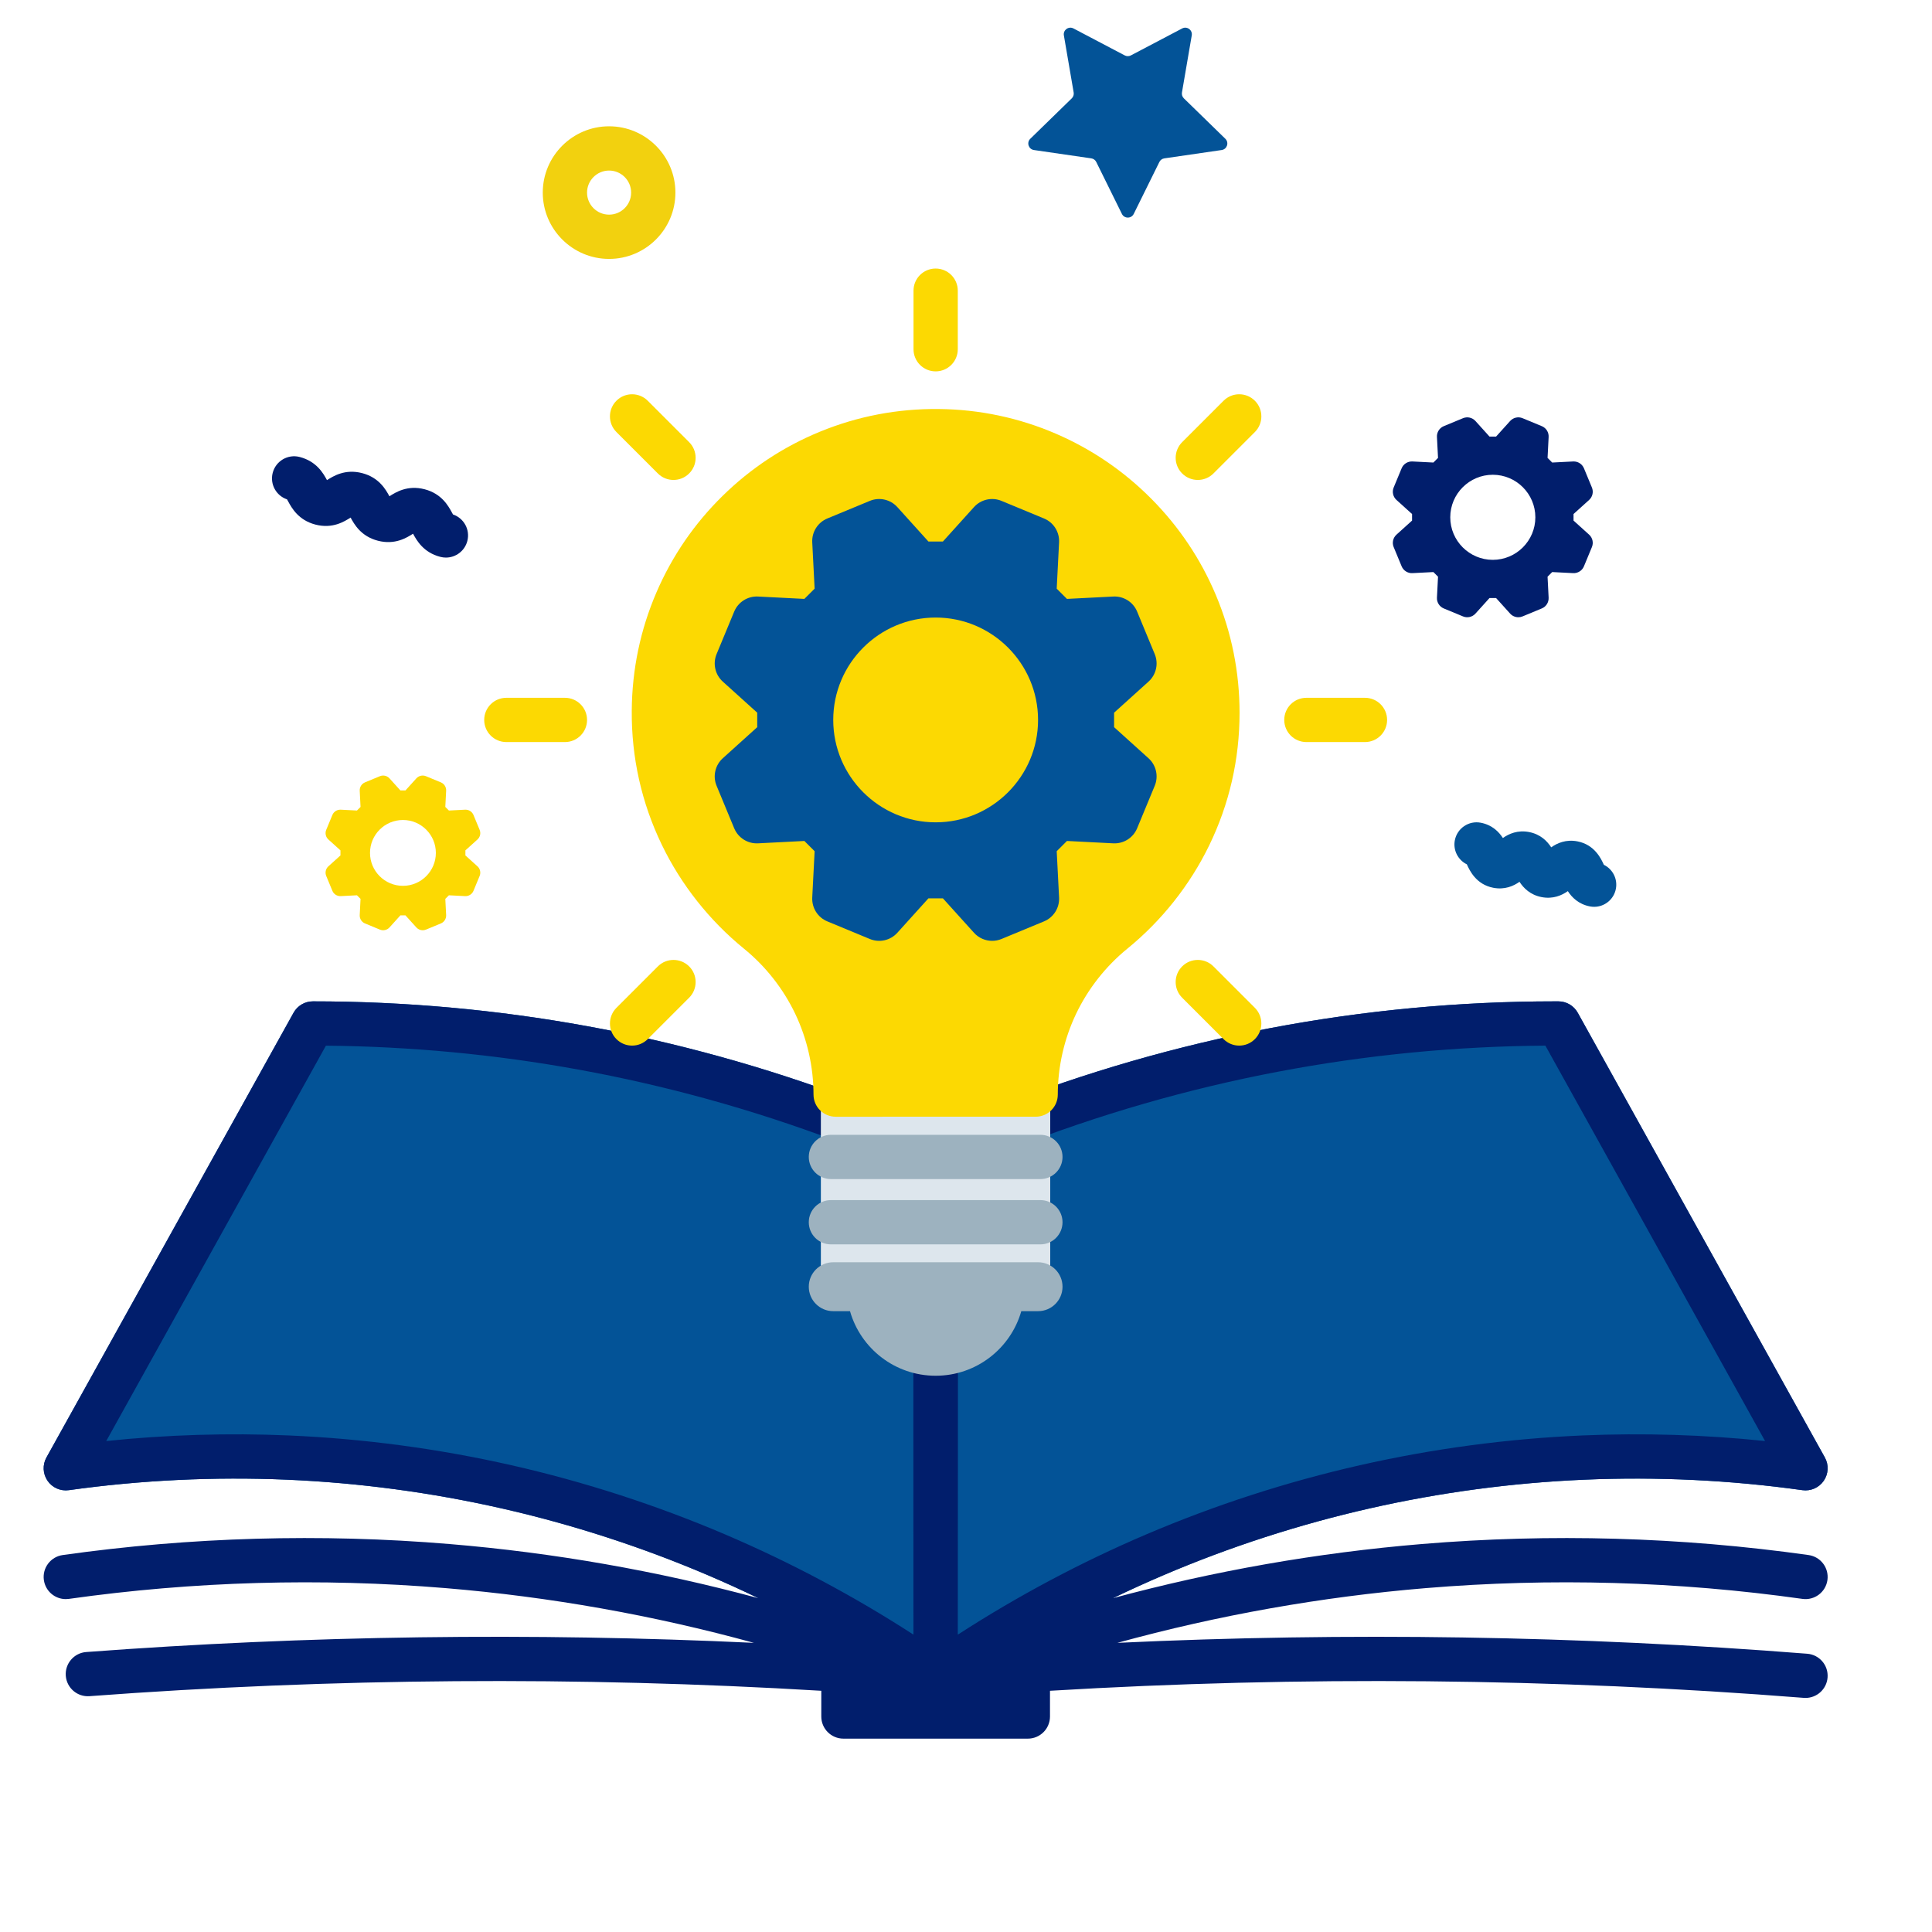 <svg xmlns="http://www.w3.org/2000/svg" xmlns:xlink="http://www.w3.org/1999/xlink" width="2000" zoomAndPan="magnify" viewBox="0 0 1500 1500" height="2000" preserveAspectRatio="xMidYMid meet" version="1.0"><defs><clipPath id="a0b824f28e"><path d="M 33 777 L 1419 777 L 1419 1349.871 L 33 1349.871 Z M 33 777 " clip-rule="nonzero"/></clipPath></defs><rect x="-150" width="1800" fill="#ffffff" y="-150" height="1800" fill-opacity="1"/><rect x="-150" width="1800" fill="#ffffff" y="-150" height="1800" fill-opacity="1"/><path fill="#035397" d="M 1416.82 1131.602 L 1224.957 786.285 C 1221.926 780.832 1216.18 777.449 1209.934 777.449 L 1207.27 777.449 C 1133.355 777.449 1059.055 784.426 986.438 798.191 C 913.816 811.949 842.117 832.645 773.332 859.688 L 726.305 878.176 L 661.016 853.582 C 594.512 828.527 525.336 809.371 455.418 796.637 C 385.5 783.902 314.012 777.449 242.941 777.449 C 236.703 777.449 230.949 780.832 227.918 786.285 L 36.055 1131.602 C 32.891 1137.297 33.223 1144.293 36.91 1149.668 C 40.598 1155.043 47 1157.871 53.461 1156.965 C 109.418 1149.148 166.398 1146.406 222.828 1148.828 C 278.805 1151.23 334.895 1158.738 389.547 1171.137 C 444.195 1183.539 498.035 1200.98 549.562 1222.973 C 601.504 1245.141 651.727 1272.207 698.824 1303.414 L 716.855 1315.359 C 717.203 1315.598 717.562 1315.82 717.934 1316.031 C 718.941 1316.605 720 1317.07 721.082 1317.426 C 721.082 1317.426 721.082 1317.426 721.086 1317.426 C 721.094 1317.434 721.102 1317.434 721.113 1317.438 C 722.77 1317.977 724.484 1318.258 726.203 1318.281 C 726.211 1318.281 726.219 1318.281 726.234 1318.281 C 726.301 1318.281 726.371 1318.281 726.438 1318.281 C 728.348 1318.281 730.262 1317.965 732.094 1317.32 C 732.094 1317.32 732.098 1317.32 732.098 1317.32 C 732.105 1317.316 732.117 1317.316 732.129 1317.312 C 732.133 1317.312 732.133 1317.312 732.137 1317.309 C 732.145 1317.301 732.152 1317.301 732.156 1317.297 C 732.16 1317.297 732.168 1317.293 732.176 1317.293 C 733.082 1316.973 733.965 1316.574 734.816 1316.098 C 734.82 1316.094 734.824 1316.094 734.832 1316.094 C 734.836 1316.094 734.84 1316.09 734.844 1316.09 C 735.25 1315.859 735.645 1315.621 736.027 1315.359 L 754.051 1303.418 C 801.152 1272.207 851.371 1245.145 903.312 1222.977 C 954.84 1200.98 1008.68 1183.543 1063.328 1171.141 C 1117.977 1158.742 1174.07 1151.234 1230.047 1148.836 C 1286.473 1146.41 1343.453 1149.152 1399.414 1156.973 C 1405.863 1157.871 1412.281 1155.047 1415.965 1149.672 C 1419.652 1144.297 1419.984 1137.297 1416.82 1131.602 Z M 1416.82 1131.602 " fill-opacity="1" fill-rule="nonzero"/><g clip-path="url(#a0b824f28e)"><path fill="#011e6c" d="M 1403.145 1283.961 C 1225.598 1269.941 1045.738 1267.121 867.512 1275.508 C 945.707 1254.023 1025.949 1239.762 1106.727 1233.031 C 1204.133 1224.918 1302.602 1227.723 1399.391 1241.371 C 1408.793 1242.695 1417.484 1236.152 1418.809 1226.754 C 1420.137 1217.352 1413.59 1208.664 1404.191 1207.336 C 1304.871 1193.332 1203.832 1190.453 1103.875 1198.781 C 1022.918 1205.523 942.48 1219.637 864.02 1240.832 C 876.992 1234.566 890.094 1228.609 903.312 1222.969 C 954.84 1200.973 1008.68 1183.531 1063.328 1171.133 C 1117.977 1158.734 1174.07 1151.227 1230.047 1148.824 C 1286.473 1146.402 1343.453 1149.141 1399.414 1156.961 C 1405.863 1157.863 1412.277 1155.039 1415.965 1149.664 C 1419.652 1144.289 1419.984 1137.297 1416.82 1131.598 L 1224.957 786.281 C 1221.926 780.828 1216.176 777.445 1209.934 777.445 L 1207.27 777.445 C 1133.355 777.445 1059.055 784.422 986.438 798.188 C 913.816 811.945 842.117 832.641 773.332 859.684 L 726.305 878.172 L 661.016 853.578 C 594.512 828.523 525.336 809.367 455.418 796.633 C 385.5 783.898 314.012 777.445 242.941 777.445 C 236.703 777.445 230.949 780.828 227.918 786.281 L 36.055 1131.598 C 32.891 1137.293 33.223 1144.289 36.91 1149.664 C 40.598 1155.039 47 1157.867 53.461 1156.961 C 109.418 1149.141 166.398 1146.402 222.828 1148.824 C 278.805 1151.227 334.895 1158.734 389.547 1171.133 C 444.195 1183.531 498.035 1200.977 549.562 1222.969 C 562.781 1228.609 575.887 1234.566 588.855 1240.832 C 510.391 1219.637 429.957 1205.523 348.996 1198.781 C 249.039 1190.453 148 1193.332 48.68 1207.336 C 39.285 1208.664 32.734 1217.352 34.062 1226.754 C 35.27 1235.336 42.629 1241.539 51.055 1241.539 C 51.855 1241.539 52.66 1241.484 53.473 1241.371 C 150.262 1227.723 248.73 1224.918 346.141 1233.031 C 426.91 1239.762 507.156 1254.023 585.344 1275.504 C 412.875 1267.387 238.879 1269.766 66.926 1282.637 C 57.434 1283.344 50.332 1291.641 51.078 1301.125 C 51.824 1310.562 60.059 1317.613 69.496 1316.906 C 258 1302.801 448.977 1301.395 637.648 1312.715 L 637.648 1332.691 C 637.648 1342.184 645.344 1349.875 654.836 1349.875 L 798.023 1349.875 C 807.512 1349.875 815.207 1342.184 815.207 1332.691 L 815.207 1312.715 C 1009.578 1301.051 1206.395 1302.895 1400.434 1318.215 C 1400.891 1318.25 1401.352 1318.266 1401.801 1318.266 C 1410.68 1318.266 1418.207 1311.434 1418.918 1302.434 C 1419.672 1292.98 1412.609 1284.707 1403.145 1283.961 Z M 397.152 1137.617 C 340.492 1124.758 282.336 1116.98 224.301 1114.488 C 177.117 1112.461 129.559 1113.918 82.484 1118.812 L 253.035 811.863 C 318.719 812.441 384.676 818.688 449.262 830.449 C 517.152 842.812 584.324 861.414 648.898 885.742 L 720.379 912.668 C 724.367 914.168 728.77 914.137 732.727 912.578 L 785.91 891.668 C 852.703 865.41 922.324 845.316 992.836 831.953 C 1060.918 819.047 1130.52 812.285 1199.832 811.836 L 1370.391 1118.809 C 1323.316 1113.918 1275.754 1112.461 1228.574 1114.484 C 1170.539 1116.973 1112.383 1124.754 1055.723 1137.613 C 999.059 1150.473 943.242 1168.555 889.82 1191.355 C 839.219 1212.957 790.195 1239.031 743.953 1268.941 L 743.625 1268.941 L 743.777 1014.855 C 743.777 1005.367 709.094 1006.496 709.105 1015.988 C 709.176 1078.371 709.125 1234.344 709.188 1268.941 L 708.922 1268.941 C 662.68 1239.031 613.656 1212.953 563.059 1191.355 C 509.633 1168.559 453.816 1150.477 397.152 1137.617 Z M 397.152 1137.617 " fill-opacity="1" fill-rule="nonzero"/></g><path fill="#011e6c" d="M 1233.773 415.09 L 1221.684 404.172 L 1221.684 399.082 L 1233.773 388.164 C 1236.477 385.727 1237.348 381.859 1235.953 378.5 L 1229.77 363.574 C 1228.379 360.215 1225.016 358.094 1221.391 358.281 L 1205.121 359.113 L 1201.523 355.516 L 1202.352 339.246 C 1202.539 335.617 1200.422 332.262 1197.059 330.867 L 1182.133 324.688 C 1178.773 323.293 1174.898 324.168 1172.461 326.867 L 1161.543 338.961 L 1156.453 338.961 L 1145.535 326.867 C 1143.098 324.168 1139.227 323.297 1135.867 324.688 L 1120.941 330.867 C 1117.582 332.262 1115.461 335.613 1115.645 339.246 L 1116.477 355.516 L 1112.879 359.113 L 1096.605 358.281 C 1092.977 358.094 1089.621 360.215 1088.227 363.574 L 1082.047 378.5 C 1080.652 381.859 1081.527 385.73 1084.227 388.168 L 1096.32 399.086 L 1096.32 404.176 L 1084.227 415.094 C 1081.527 417.531 1080.656 421.398 1082.047 424.762 L 1088.227 439.688 C 1089.621 443.047 1092.977 445.168 1096.605 444.98 L 1112.879 444.148 L 1116.477 447.746 L 1115.645 464.016 C 1115.457 467.645 1117.578 471 1120.941 472.395 L 1135.867 478.578 C 1139.223 479.969 1143.098 479.094 1145.535 476.395 L 1156.453 464.301 L 1161.543 464.301 L 1172.461 476.395 C 1174.129 478.238 1176.461 479.227 1178.84 479.227 C 1179.949 479.227 1181.062 479.016 1182.125 478.57 L 1197.055 472.391 C 1200.41 470.996 1202.531 467.645 1202.348 464.012 L 1201.52 447.742 L 1205.117 444.145 L 1221.387 444.977 C 1225.016 445.164 1228.375 443.043 1229.766 439.684 L 1235.949 424.758 C 1237.348 421.395 1236.473 417.523 1233.773 415.09 Z M 1159.008 434.66 C 1140.797 434.66 1125.977 419.844 1125.977 401.633 C 1125.977 383.422 1140.797 368.602 1159.008 368.602 C 1177.223 368.602 1192.043 383.422 1192.043 401.633 C 1192.047 419.844 1177.227 434.66 1159.008 434.66 Z M 1159.008 434.66 " fill-opacity="1" fill-rule="nonzero"/><path fill="#fcd902" d="M 370.699 672.609 L 361.34 664.16 L 361.34 660.227 L 370.699 651.777 C 372.789 649.891 373.465 646.895 372.387 644.297 L 367.602 632.742 C 366.527 630.145 363.926 628.504 361.121 628.645 L 348.527 629.289 L 345.742 626.504 L 346.387 613.914 C 346.527 611.102 344.891 608.508 342.289 607.43 L 330.734 602.648 C 328.137 601.57 325.137 602.246 323.254 604.332 L 314.805 613.695 L 310.867 613.695 L 302.414 604.332 C 300.531 602.246 297.531 601.57 294.934 602.648 L 283.383 607.43 C 280.785 608.508 279.141 611.105 279.285 613.914 L 279.926 626.504 L 277.141 629.289 L 264.547 628.645 C 261.738 628.504 259.141 630.141 258.066 632.742 L 253.281 644.297 C 252.207 646.895 252.879 649.891 254.969 651.777 L 264.328 660.227 L 264.328 664.16 L 254.969 672.609 C 252.879 674.496 252.207 677.496 253.281 680.094 L 258.066 691.645 C 259.141 694.242 261.746 695.883 264.547 695.742 L 277.141 695.098 L 279.926 697.883 L 279.285 710.477 C 279.141 713.285 280.777 715.879 283.383 716.957 L 294.934 721.742 C 297.531 722.816 300.531 722.141 302.414 720.055 L 310.867 710.695 L 314.805 710.695 L 323.254 720.055 C 324.543 721.48 326.348 722.25 328.191 722.25 C 329.047 722.25 329.91 722.086 330.734 721.746 L 342.289 716.961 C 344.887 715.883 346.527 713.285 346.387 710.48 L 345.742 697.887 L 348.527 695.102 L 361.121 695.746 C 363.93 695.887 366.527 694.25 367.602 691.648 L 372.387 680.098 C 373.469 677.496 372.789 674.5 370.699 672.609 Z M 312.84 687.762 C 298.742 687.762 287.273 676.293 287.273 662.199 C 287.273 648.102 298.742 636.637 312.84 636.637 C 326.938 636.637 338.402 648.102 338.402 662.199 C 338.402 676.293 326.938 687.762 312.84 687.762 Z M 312.84 687.762 " fill-opacity="1" fill-rule="nonzero"/><path fill="#fcd902" d="M 1059.754 541.77 L 1014.277 541.77 C 1004.789 541.77 997.09 549.465 997.09 558.953 C 997.09 568.441 1004.789 576.137 1014.277 576.137 L 1059.754 576.137 C 1069.242 576.137 1076.938 568.441 1076.938 558.953 C 1076.938 549.465 1069.246 541.77 1059.754 541.77 Z M 1059.754 541.77 " fill-opacity="1" fill-rule="nonzero"/><path fill="#fcd902" d="M 438.598 541.77 L 393.125 541.77 C 383.633 541.77 375.938 549.465 375.938 558.953 C 375.938 568.441 383.633 576.137 393.125 576.137 L 438.598 576.137 C 448.086 576.137 455.785 568.441 455.785 558.953 C 455.785 549.465 448.086 541.77 438.598 541.77 Z M 438.598 541.77 " fill-opacity="1" fill-rule="nonzero"/><path fill="#fcd902" d="M 949.973 311.141 L 917.82 343.289 C 911.105 350.004 911.105 360.879 917.82 367.594 C 921.176 370.949 925.574 372.629 929.973 372.629 C 934.367 372.629 938.77 370.949 942.121 367.594 L 974.277 335.441 C 980.988 328.73 980.988 317.852 974.277 311.141 C 967.562 304.426 956.688 304.43 949.973 311.141 Z M 949.973 311.141 " fill-opacity="1" fill-rule="nonzero"/><path fill="#fcd902" d="M 510.754 750.316 L 478.598 782.469 C 471.887 789.184 471.887 800.059 478.598 806.773 C 481.957 810.129 486.352 811.809 490.75 811.809 C 495.148 811.809 499.547 810.129 502.902 806.773 L 535.055 774.617 C 541.77 767.906 541.77 757.027 535.055 750.316 C 528.34 743.602 517.461 743.602 510.754 750.316 Z M 510.754 750.316 " fill-opacity="1" fill-rule="nonzero"/><path fill="#fcd902" d="M 726.438 208.492 C 716.949 208.492 709.25 216.188 709.25 225.676 L 709.25 271.148 C 709.25 280.637 716.949 288.332 726.438 288.332 C 735.93 288.332 743.625 280.637 743.625 271.148 L 743.625 225.676 C 743.625 216.184 735.93 208.492 726.438 208.492 Z M 726.438 208.492 " fill-opacity="1" fill-rule="nonzero"/><path fill="#fcd902" d="M 942.121 750.316 C 935.41 743.602 924.531 743.602 917.816 750.316 C 911.102 757.027 911.102 767.906 917.816 774.617 L 949.969 806.773 C 953.328 810.129 957.723 811.809 962.121 811.809 C 966.52 811.809 970.918 810.129 974.273 806.773 C 980.984 800.059 980.984 789.184 974.273 782.469 Z M 942.121 750.316 " fill-opacity="1" fill-rule="nonzero"/><path fill="#fcd902" d="M 502.902 311.141 C 496.188 304.426 485.309 304.426 478.594 311.141 C 471.879 317.852 471.879 328.73 478.594 335.441 L 510.75 367.594 C 514.105 370.949 518.504 372.629 522.898 372.629 C 527.297 372.629 531.699 370.949 535.051 367.594 C 541.766 360.879 541.766 350.004 535.051 343.289 Z M 502.902 311.141 " fill-opacity="1" fill-rule="nonzero"/><path fill="#035397" d="M 878.023 43.012 L 917.828 22.086 C 921.594 20.109 925.988 23.305 925.27 27.492 L 917.668 71.812 C 917.383 73.477 917.938 75.176 919.141 76.352 L 951.344 107.738 C 954.391 110.707 952.711 115.871 948.5 116.484 L 903.996 122.953 C 902.328 123.191 900.879 124.242 900.133 125.754 L 880.23 166.078 C 878.352 169.891 872.914 169.891 871.035 166.078 L 851.129 125.754 C 850.383 124.242 848.938 123.191 847.27 122.953 L 802.762 116.484 C 798.559 115.871 796.879 110.703 799.918 107.738 L 832.121 76.352 C 833.332 75.176 833.879 73.477 833.594 71.812 L 825.992 27.492 C 825.273 23.305 829.672 20.109 833.434 22.086 L 873.238 43.012 C 874.742 43.797 876.527 43.797 878.023 43.012 Z M 878.023 43.012 " fill-opacity="1" fill-rule="nonzero"/><path fill="#f2d10f" d="M 472.898 201.02 C 444.508 201.02 421.406 177.926 421.406 149.539 C 421.406 121.152 444.504 98.055 472.898 98.055 C 501.289 98.055 524.387 121.148 524.387 149.539 C 524.391 177.926 501.293 201.02 472.898 201.02 Z M 472.898 132.422 C 463.461 132.422 455.777 140.102 455.777 149.539 C 455.777 158.98 463.457 166.652 472.898 166.652 C 482.34 166.652 490.012 158.977 490.012 149.539 C 490.012 140.105 482.34 132.422 472.898 132.422 Z M 472.898 132.422 " fill-opacity="1" fill-rule="nonzero"/><path fill="#011e6c" d="M 346.207 432.906 C 344.781 432.906 343.336 432.727 341.895 432.355 C 328.648 428.934 323.473 419.484 320.688 414.371 C 315.773 417.492 306.656 423.246 293.418 419.824 C 280.176 416.402 274.992 406.957 272.207 401.84 C 267.293 404.965 258.18 410.719 244.941 407.297 C 231.656 403.863 226.488 394.363 223.707 389.262 C 223.445 388.777 223.121 388.188 222.844 387.703 C 214.391 384.848 209.453 375.902 211.723 367.129 C 214.098 357.938 223.469 352.418 232.66 354.793 C 245.902 358.215 251.086 367.66 253.871 372.773 C 258.785 369.648 267.898 363.902 281.137 367.32 C 294.375 370.742 299.559 380.191 302.344 385.305 C 307.258 382.18 316.375 376.426 329.613 379.848 C 342.898 383.281 348.074 392.781 350.848 397.883 C 351.113 398.367 351.434 398.957 351.715 399.441 C 360.172 402.297 365.113 411.242 362.84 420.016 C 360.832 427.766 353.855 432.906 346.207 432.906 Z M 224.051 388.062 L 224.055 388.062 Z M 224.051 388.062 " fill-opacity="1" fill-rule="nonzero"/><path fill="#035397" d="M 1237.699 704.055 C 1236.617 704.055 1235.523 703.953 1234.422 703.742 C 1225.535 702.031 1220.352 696.652 1217.254 691.875 C 1212.598 695.156 1205.789 698.223 1196.902 696.508 C 1188.016 694.793 1182.832 689.418 1179.734 684.637 C 1175.078 687.918 1168.27 690.984 1159.379 689.27 C 1145.996 686.688 1141.02 675.809 1138.895 671.16 C 1138.879 671.129 1138.867 671.098 1138.848 671.066 C 1132.047 667.742 1128.027 660.164 1129.531 652.375 C 1131.332 643.055 1140.344 636.957 1149.664 638.758 C 1158.551 640.469 1163.734 645.848 1166.832 650.629 C 1171.488 647.348 1178.297 644.281 1187.188 645.996 C 1196.078 647.711 1201.258 653.09 1204.355 657.863 C 1209.012 654.582 1215.82 651.516 1224.707 653.23 C 1238.09 655.812 1243.07 666.691 1245.195 671.34 C 1245.207 671.371 1245.219 671.402 1245.238 671.434 C 1252.043 674.758 1256.055 682.336 1254.555 690.125 C 1252.969 698.344 1245.77 704.055 1237.699 704.055 Z M 1237.699 704.055 " fill-opacity="1" fill-rule="nonzero"/><path fill="#dde6ed" d="M 637.316 854.059 L 815.395 854.059 L 815.395 1003.715 L 637.316 1003.715 Z M 637.316 854.059 " fill-opacity="1" fill-rule="nonzero"/><path fill="#9db2bf" d="M 645.121 915.434 L 807.754 915.434 C 817.242 915.434 824.938 907.738 824.938 898.246 C 824.938 888.758 817.242 881.062 807.754 881.062 L 645.121 881.062 C 635.633 881.062 627.938 888.758 627.938 898.246 C 627.938 907.738 635.629 915.434 645.121 915.434 Z M 645.121 915.434 " fill-opacity="1" fill-rule="nonzero"/><path fill="#9db2bf" d="M 807.754 931.758 L 645.121 931.758 C 635.633 931.758 627.938 939.453 627.938 948.941 C 627.938 958.434 635.633 966.129 645.121 966.129 L 807.754 966.129 C 817.242 966.129 824.938 958.434 824.938 948.941 C 824.938 939.453 817.242 931.758 807.754 931.758 Z M 807.754 931.758 " fill-opacity="1" fill-rule="nonzero"/><path fill="#9db2bf" d="M 805.945 980.004 L 646.93 980.004 C 636.441 980.004 627.938 988.508 627.938 998.996 C 627.938 1009.484 636.441 1017.988 646.93 1017.988 L 659.941 1017.988 C 668.195 1046.934 694.844 1068.125 726.438 1068.125 C 758.035 1068.125 784.68 1046.934 792.934 1017.988 L 805.945 1017.988 C 816.434 1017.988 824.938 1009.484 824.938 998.996 C 824.938 988.508 816.434 980.004 805.945 980.004 Z M 805.945 980.004 " fill-opacity="1" fill-rule="nonzero"/><path fill="#fcd902" d="M 648.797 867.02 C 644.238 867.02 639.867 865.207 636.645 861.988 C 633.422 858.766 631.609 854.395 631.609 849.836 C 631.609 828.289 626.703 806.609 617.422 787.133 C 608.148 767.68 594.395 750.195 577.645 736.574 C 550.824 714.758 528.742 686.824 513.781 655.785 C 498.066 623.188 490.23 588.176 490.496 551.723 C 490.727 519.758 497.195 488.824 509.727 459.777 C 521.832 431.719 539.055 406.594 560.922 385.105 C 582.801 363.605 608.242 346.816 636.535 335.191 C 665.816 323.164 696.891 317.223 728.875 317.555 C 760.461 317.875 791.074 324.336 819.871 336.762 C 847.695 348.773 872.664 365.824 894.082 387.441 C 915.508 409.07 932.324 434.207 944.062 462.156 C 956.223 491.102 962.391 521.816 962.391 553.465 C 962.391 589.57 954.438 624.23 938.762 656.48 C 923.824 687.207 901.879 714.879 875.301 736.516 C 858.535 750.16 844.766 767.66 835.48 787.117 C 826.18 806.598 821.266 828.281 821.266 849.832 C 821.266 859.32 813.57 867.016 804.078 867.016 Z M 648.797 867.02 " fill-opacity="1" fill-rule="nonzero"/><path fill="#035397" d="M 891.711 588.707 L 864.98 564.578 L 864.98 553.332 L 891.711 529.199 C 897.676 523.812 899.609 515.258 896.531 507.836 L 882.867 474.844 C 879.793 467.418 872.367 462.73 864.348 463.145 L 828.383 464.984 L 820.426 457.031 L 822.266 421.07 C 822.676 413.043 817.988 405.625 810.566 402.551 L 777.57 388.883 C 770.148 385.809 761.59 387.734 756.203 393.703 L 732.07 420.43 L 720.82 420.43 L 696.691 393.703 C 691.301 387.742 682.746 385.809 675.32 388.883 L 642.328 402.551 C 634.902 405.625 630.219 413.039 630.629 421.07 L 632.469 457.031 L 624.512 464.984 L 588.547 463.145 C 580.523 462.734 573.102 467.422 570.023 474.844 L 556.355 507.836 C 553.281 515.258 555.211 523.816 561.176 529.199 L 587.906 553.332 L 587.906 564.578 L 561.176 588.707 C 555.215 594.094 553.281 602.652 556.355 610.074 L 570.023 643.062 C 573.102 650.484 580.52 655.18 588.547 654.762 L 624.512 652.922 L 632.469 660.875 L 630.629 696.84 C 630.219 704.863 634.902 712.281 642.328 715.359 L 675.32 729.023 C 682.746 732.102 691.305 730.172 696.691 724.203 L 720.82 697.477 L 732.07 697.477 L 756.203 724.203 C 759.883 728.277 765.043 730.473 770.309 730.473 C 772.75 730.473 775.219 729.996 777.57 729.023 L 810.566 715.359 C 817.992 712.281 822.676 704.867 822.27 696.84 L 820.43 660.875 L 828.387 652.922 L 864.352 654.762 C 872.367 655.172 879.797 650.484 882.871 643.062 L 896.535 610.074 C 899.609 602.652 897.676 594.094 891.711 588.707 Z M 726.438 638.457 C 682.598 638.457 646.93 602.793 646.93 558.957 C 646.93 515.121 682.598 479.461 726.438 479.461 C 770.277 479.461 805.945 515.121 805.945 558.957 C 805.945 602.789 770.277 638.457 726.438 638.457 Z M 726.438 638.457 " fill-opacity="1" fill-rule="nonzero"/></svg>